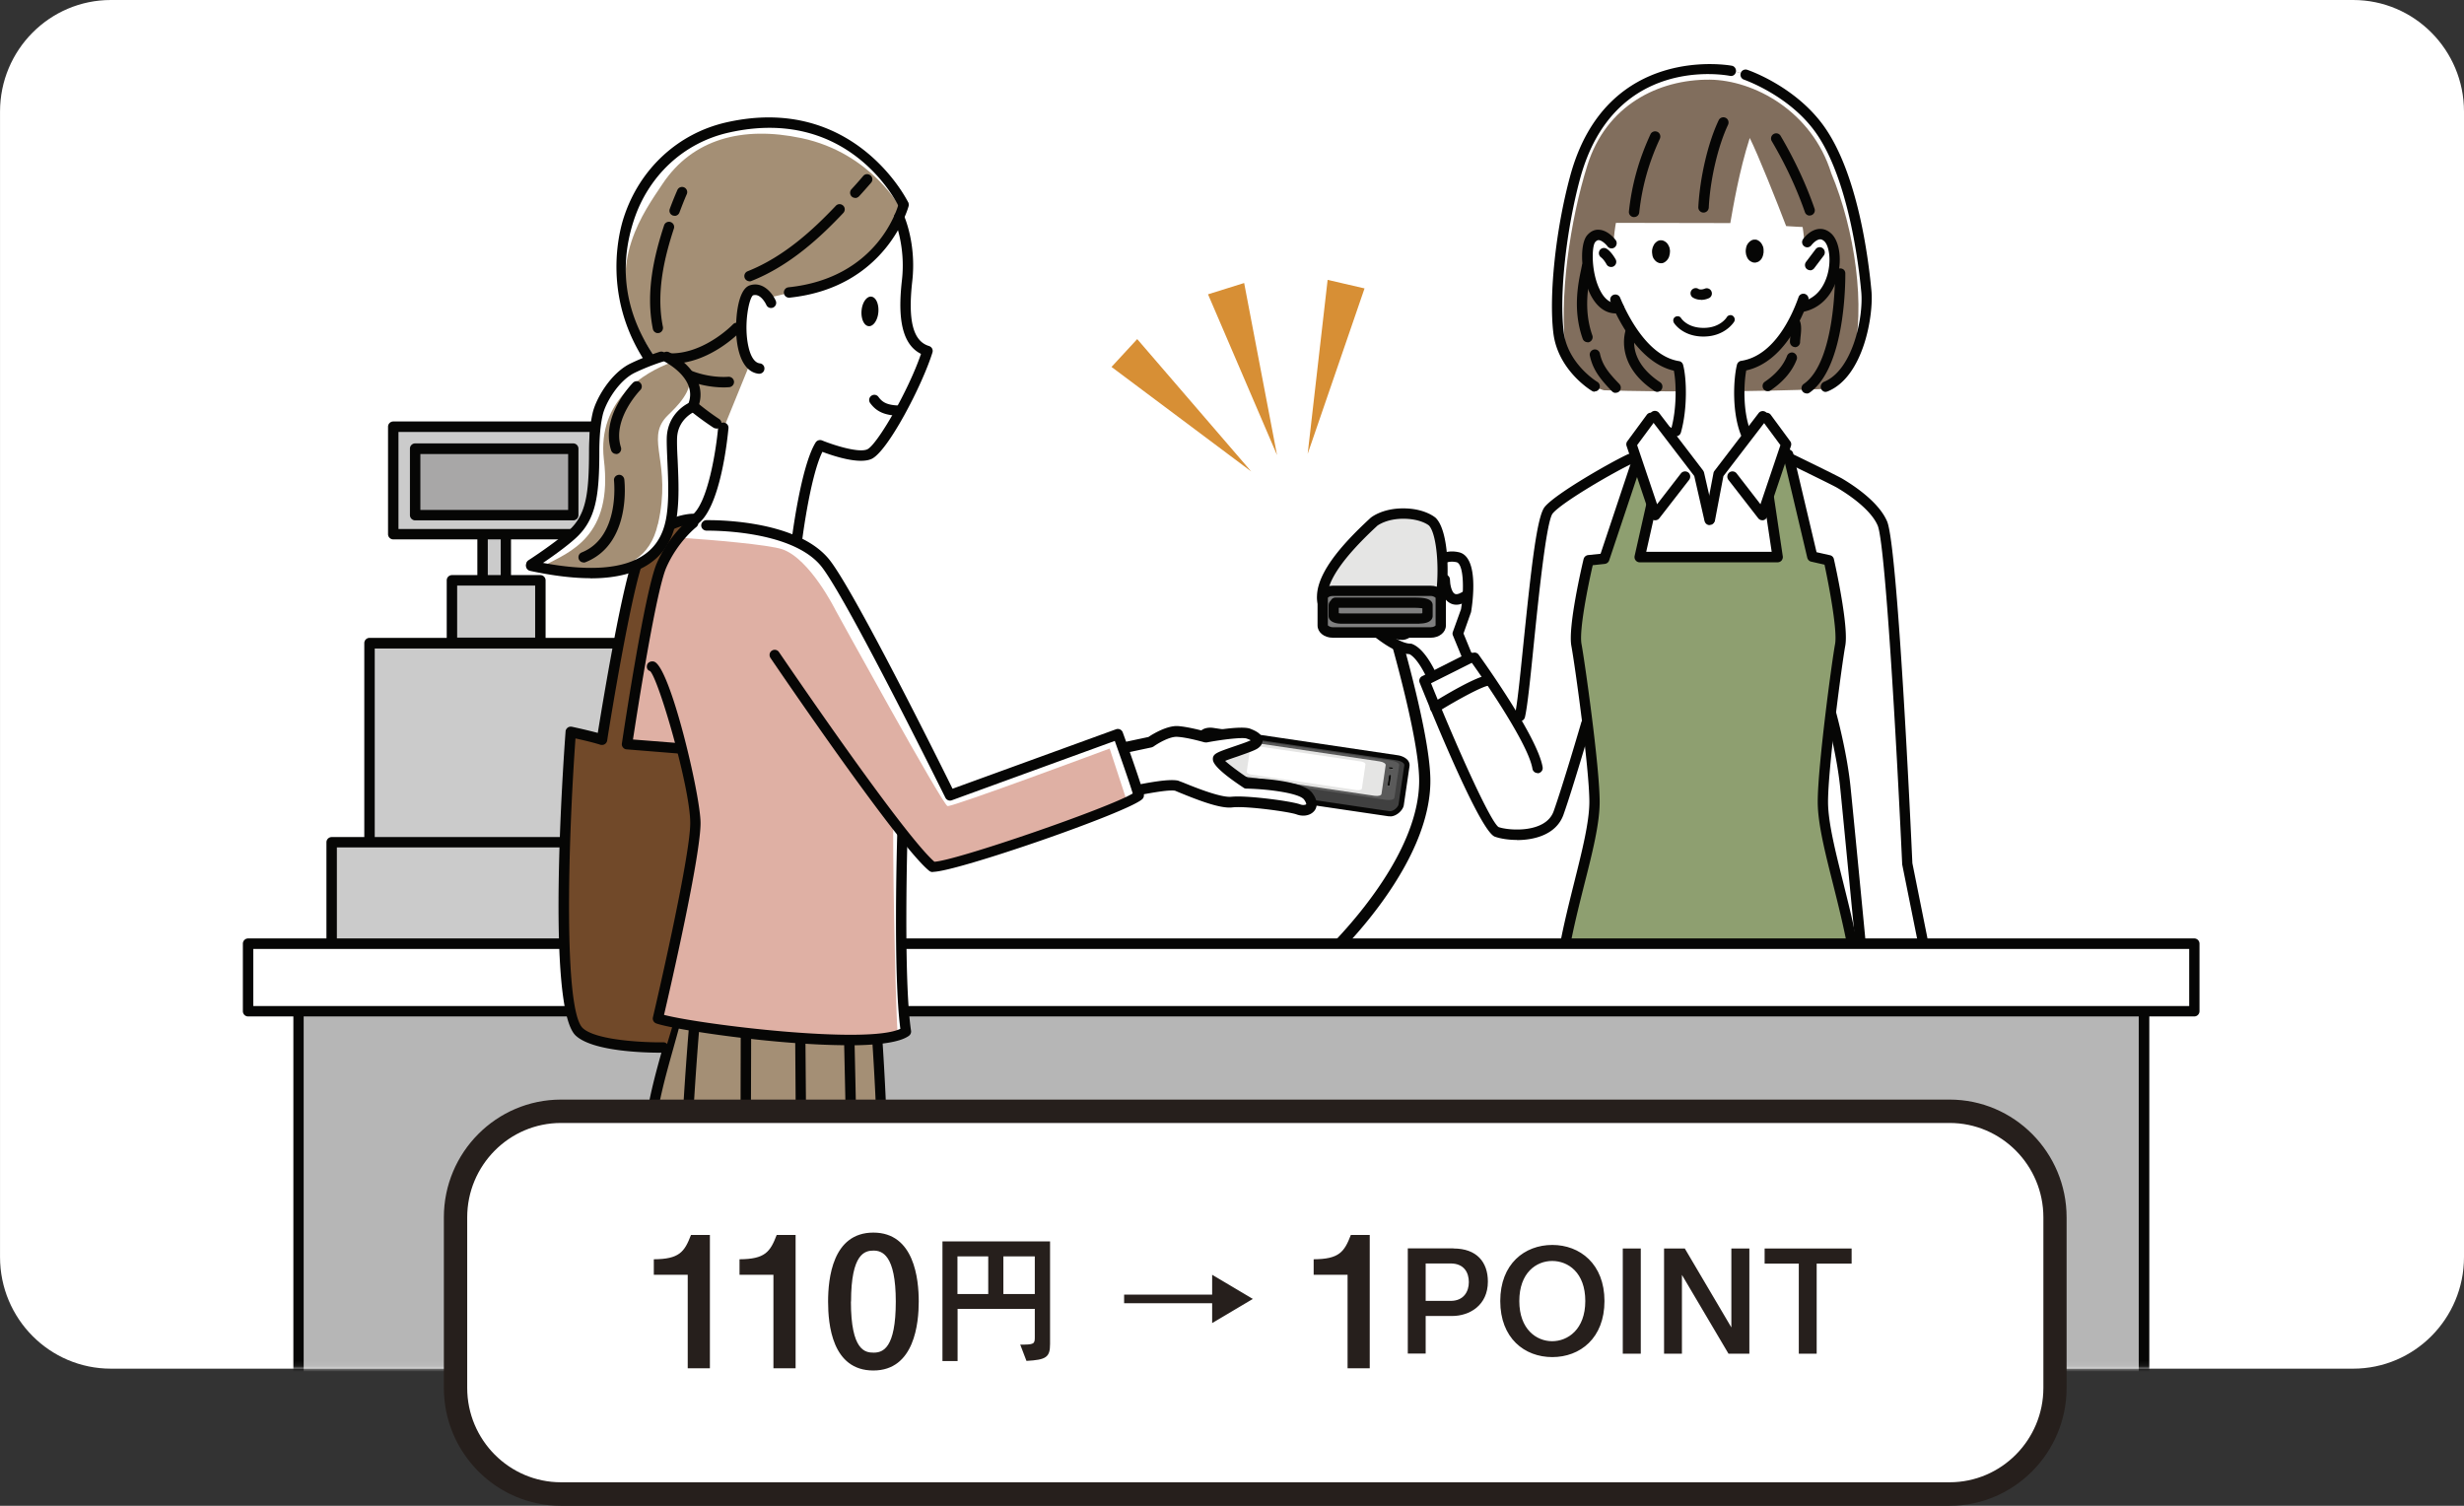<svg width="450" height="275" fill="none" xmlns="http://www.w3.org/2000/svg"><rect width="100%" height="100%" fill="#333333" stroke="none"/><path d="M429.753 0H20.25C9.07 0 .004 9.127.004 20.386v209.187c0 11.259 9.065 20.386 20.246 20.386h409.503c11.182 0 20.247-9.127 20.247-20.386V20.386C450 9.127 440.935 0 429.753 0z" fill="#fff"/><mask id="a" style="mask-type:luminance" maskUnits="userSpaceOnUse" x="0" y="0" width="450" height="250"><path d="M429.749 0H20.247C9.065 0 0 9.127 0 20.386v209.187c0 11.259 9.065 20.386 20.247 20.386h409.502c11.182 0 20.247-9.127 20.247-20.386V20.386C449.996 9.127 440.931 0 429.749 0z" fill="#fff"/></mask><g mask="url(#a)"><path d="M235.622 196.327a1.02 1.02 0 01-1-.792c-.024-.119-.643-2.902.31-7.339.857-4.005 3.215-10.241 9.599-17.148 5.478-5.924 14.649-17.508 14.649-28.445 0-9.737-8.051-35.352-8.146-35.616-.167-.551.119-1.127.667-1.295a1.015 1.015 0 011.286.672c.333 1.055 8.241 26.166 8.241 36.239 0 4.773-1.596 10.073-4.74 15.734-2.572 4.628-6.074 9.377-10.456 14.126-6.003 6.524-8.242 12.328-9.052 16.045-.881 4.029-.357 6.548-.333 6.572a1.019 1.019 0 01-.786 1.223c-.072 0-.143.024-.239.024z" fill="#060605"/><path d="M266.23 115.692l1.476-4.101s1.549-9.186-1.524-9.858c-3.216-.695-4.383 1.991-4.383 1.991s-5.216-3.094-6.193-2.782c-.976.312-1.834 1.919-1.715 3.262-2.358.312-2.739 1.751-2.477 2.59-1.191.839-2.263 1.823-1.858 2.854-.619.983-.905 2.47-.476 3.55.881 1.103 5.812 5.396 8.527 5.3 2.835 1.175 5.121 8.059 5.121 8.059l6.431-3.718-2.929-7.123v-.024z" fill="#fff"/><path d="M262.729 127.495s-.214 0-.333-.072a.97.97 0 01-.572-.575c-.81-2.423-2.692-6.5-4.43-7.387-3.335-.096-8.385-4.797-9.052-5.636a.58.58 0 01-.143-.264c-.524-1.343-.214-2.926.334-4.03-.215-1.367.976-2.47 1.858-3.141 0-.504.143-1.032.405-1.487.309-.504.952-1.128 2.167-1.439.191-1.511 1.167-2.998 2.358-3.382.31-.096 1.287-.408 6.17 2.398.857-1.055 2.477-2.158 4.906-1.631 3.764.792 2.549 9.258 2.263 10.937l-1.381 3.909 2.786 6.788c.191.431 0 .959-.404 1.199l-6.432 3.717a.83.83 0 01-.476.12l-.024-.024zm-5.121-9.929c.119 0 .238 0 .357.072 2.501 1.031 4.454 5.42 5.264 7.531l4.74-2.758-2.62-6.356a.883.883 0 010-.695l1.477-4.102c.619-3.765.453-8.322-.834-8.586-2.358-.504-3.239 1.247-3.334 1.463a.984.984 0 01-.572.504c-.262.072-.548.048-.762-.096-2.168-1.295-4.907-2.662-5.55-2.686-.357.12-1.048 1.247-.953 2.254a.952.952 0 01-.81 1.031c-.786.096-1.357.36-1.596.744-.166.288-.119.528-.095.6.119.407 0 .839-.357 1.079-1.501 1.055-1.596 1.535-1.525 1.727.119.287.072.599-.071.863-.477.768-.667 1.847-.429 2.566 1.191 1.343 5.526 4.893 7.67 4.821h.048l-.048.024z" fill="#060605"/><path d="M255.967 116.849c-.69 0-1.476-.216-2.381-.648a.937.937 0 01-.429-1.271.919.919 0 011.262-.432c1.31.624 1.787.456 1.906.384.286-.168.333-.695.357-.935-.286-.624-3.644-2.567-4.573-2.926a.957.957 0 01-.691-.936c0-.527.453-.983.953-.935.667 0 4.335 2.111 5.502 3.382.5.527.715 1.055.667 1.559-.095 1.463-.762 2.134-1.286 2.446-.381.216-.81.336-1.287.336v-.024z" fill="#060605"/><path d="M258.154 114.689a.934.934 0 01-.929-.839.962.962 0 01.834-1.056s1.286-.168 1.262-.863c-.167-.624-2.644-2.494-5.335-3.958-.453-.239-.62-.839-.382-1.295a.97.97 0 011.287-.383c2.334 1.271 6.264 3.693 6.312 5.564.071 1.967-1.906 2.71-2.93 2.806h-.095l-.024.024z" fill="#060605"/><path d="M260.156 111.571c-.405 0-.762-.264-.905-.672a.953.953 0 01.619-1.199c1.668-.552 1.501-1.223 1.453-1.487-.19-.624-2.763-2.35-5.478-3.67a.967.967 0 01-.453-1.271c.215-.479.786-.671 1.263-.455 1.81.887 6.097 3.141 6.502 4.964.167.792.262 2.758-2.715 3.718a1.189 1.189 0 01-.286.048v.024z" fill="#060605"/><path d="M262.491 108.331c-.191 0-.405-.072-.572-.192-.405-.312-.5-.912-.167-1.319.167-.288-.047-1.535-.452-2.519a.974.974 0 01.5-1.247.962.962 0 011.239.504c.285.719 1.167 3.118.214 4.389-.191.24-.476.384-.738.384h-.024z" fill="#060605"/><path d="M265.971 110.441c-.405 0-.786-.096-1.144-.288-1.81-.96-1.905-3.934-1.905-4.293 0-.528.405-.96.929-.96.476 0 .953.408.953.936 0 .887.309 2.326.881 2.614.453.24 1.215-.216 1.643-.504.429-.287 1.025-.192 1.311.264.285.432.19 1.031-.262 1.319-.882.6-1.692.912-2.406.912z" fill="#060605"/><path d="M335.302 29.419c-3.668-11.32-14.744-16.813-22.986-16.885-9.766-.072-19.579 4.653-23.128 15.446-4.788 14.51-9.48 39.333 3.716 43.29 10.837.36 28.916.264 39.754-.215 10.957-3.958 9.052-27.03 2.644-41.636z" fill="#816E5D"/><path d="M289.903 30.186c3.43-10.913 12.91-15.71 22.343-15.637 7.979.072 18.65 5.66 22.199 17.1 4.288 10.241 6.384 24.511 3.907 33.793 4.12-8.73 1.834-24.87-3.049-36.023-3.668-11.32-14.744-16.813-22.986-16.885-9.766-.072-19.579 4.653-23.128 15.446-3.573 10.816-7.075 27.365-3.168 36.719-1.406-10.121.738-24.536 3.882-34.513z" fill="#fff"/><path d="M332.919 43.215c-.381-.071-3.001.984-3.382 1.176-.763-11.632-7.265-21.754-17.531-21.682-10.219.048-16.65 10.241-17.341 21.826-.262-.072-2.406-1.128-2.644-1.056-1.81.384-2.644 3.814-1.858 7.651.786 3.861 4.764 5.66 5.55 5.852 2.406 4.437 6.146 7.819 10.528 9.426.62.24.739 9.138-.595 12.687-4.597 7.963 3.644 15.782 6.717 15.758 3.073-.024 12.672-7.963 6.741-14.703-1.477-3.645-1.572-13.55-.929-13.79 4.478-1.703 8.241-5.253 10.623-9.858 1.525-.143 4.526-3.237 5.741-5.636.738-3.861.166-7.29-1.668-7.627l.048-.023z" fill="#fff"/><path d="M322.084 45.872c0 .168 0 .336-.048.48a2.9 2.9 0 01-.119.48 3.611 3.611 0 01-.215.431 1.601 1.601 0 01-.333.36.95.95 0 01-.429.24 1.057 1.057 0 01-.476.096c-.167 0-.334-.024-.477-.096a1.945 1.945 0 01-.428-.24 1.628 1.628 0 01-.334-.36 1.452 1.452 0 01-.214-.431 1.59 1.59 0 01-.143-.48c-.024-.168-.048-.312-.048-.48 0-.168.024-.336.048-.48.024-.167.071-.335.119-.48a1.84 1.84 0 01.238-.43 1.63 1.63 0 01.334-.36 1.47 1.47 0 01.405-.264c.143-.072.309-.096.476-.096.167 0 .333 0 .476.072.143.048.286.144.429.263.119.096.238.216.334.36.095.12.166.288.238.432.071.144.119.312.143.48.024.167.024.311.024.48v.023zm-17.11.093c0 .168 0 .336-.047.48a2.802 2.802 0 01-.12.48 1.805 1.805 0 01-.238.432 1.603 1.603 0 01-.333.36 1.47 1.47 0 01-.405.263c-.143.072-.31.096-.477.096a1.06 1.06 0 01-.476-.096c-.143-.048-.286-.144-.429-.24a2.364 2.364 0 01-.333-.36 1.253 1.253 0 01-.238-.431c-.072-.144-.096-.312-.119-.48-.024-.168-.048-.312-.048-.48 0-.167 0-.335.048-.48a1.82 1.82 0 01.142-.479c.072-.168.143-.312.215-.432.095-.143.214-.263.333-.36.119-.12.262-.215.405-.263.143-.072.31-.096.477-.096.166 0 .333.024.476.096.143.048.286.144.429.24.119.096.238.215.333.36.096.12.167.287.238.431.072.144.12.312.143.48.024.168.048.312.048.48h-.024zm5.674 8.783c-.906 0-1.43-.384-1.525-.432a.934.934 0 01-.19-1.319c.309-.408.881-.504 1.286-.216.047.024.429.216 1.143-.072a.93.93 0 011.215.552.941.941 0 01-.548 1.223 3.64 3.64 0 01-1.381.288v-.024zm8.388 25.784a.971.971 0 01-.858-.552c-1.977-4.341-1.596-10.865-.953-13.383.096-.36.405-.647.762-.695 6.122-.936 9.361-8.443 10.481-11.633a.928.928 0 011.191-.575c.5.168.762.72.572 1.199-1.191 3.406-4.621 11.272-11.315 12.76-.476 2.566-.643 7.962.977 11.536.214.48 0 1.03-.476 1.27a1.115 1.115 0 01-.405.097l.024-.024zm-12.96-.842s-.166 0-.262-.047a.95.95 0 01-.643-1.175c1.048-3.646 1.001-8.395.524-10.77-6.288-1.438-10.171-9.233-11.552-12.59-.191-.48 0-1.032.5-1.248.477-.192 1.024 0 1.239.504 1.334 3.19 5.026 10.673 10.742 11.584.381.048.667.336.763.696.643 2.374.833 7.986-.405 12.351a.968.968 0 01-.906.696zm-11.862-30.937a.903.903 0 01-.81-.48c-.524-.935-.976-1.247-.976-1.247a.963.963 0 01-.286-1.295.922.922 0 011.262-.312c.143.073.858.552 1.644 1.92a.945.945 0 01-.333 1.294.834.834 0 01-.477.12h-.024zm36.371.598c-.19 0-.405-.072-.572-.191a.957.957 0 01-.166-1.343l1.739-2.303c.309-.408.905-.504 1.31-.168.404.312.5.912.166 1.343l-1.738 2.303c-.191.24-.477.383-.739.383v-.024z" fill="#060605"/><path d="M329.015 57.003a.946.946 0 01-.929-.792.952.952 0 01.762-1.103c3.192-.552 4.43-3.31 4.883-4.893.762-2.662.31-5.372-.572-6.164-.381-.335-.643-.36-.833-.335-.644.072-1.31.815-1.501 1.055-.31.432-.905.527-1.31.216a.935.935 0 01-.214-1.32c.119-.167 1.214-1.654 2.81-1.846.834-.096 1.62.192 2.287.791 1.572 1.391 2.048 4.893 1.143 8.107-.976 3.43-3.311 5.708-6.383 6.26h-.167l.024.024zm-33.942.235c-1.787 0-3.335-1.103-4.455-3.142-1.881-3.477-2.263-9.401-.738-11.152.762-.864 1.548-1.031 2.144-.983 1.643.072 2.906 1.702 3.049 1.894.309.408.214 1.008-.191 1.32a.92.92 0 01-1.31-.192c-.262-.36-1.024-1.104-1.596-1.128-.095 0-.333 0-.643.36-.667.767-.786 5.684.976 8.97.858 1.607 1.93 2.302 3.192 2.11.524-.095 1.001.288 1.072.792.072.528-.286 1.007-.786 1.08-.238.047-.452.047-.691.047l-.023.024z" fill="#060605"/><path d="M329.961 71.852a.958.958 0 01-.786-.408c-.286-.431-.19-1.03.238-1.319 5.884-4.077 5.717-19.978 5.717-20.146 0-.528.405-.96.929-.96.595 0 .953.408.953.936 0 .695.166 17.076-6.527 21.753a.903.903 0 01-.524.168v-.024zm-7.114-.412a.96.96 0 01-.787-.408c-.285-.432-.19-1.032.263-1.32 2-1.367 3.358-2.95 4.049-4.724.19-.48.738-.744 1.215-.552a.982.982 0 01.547 1.223c-.833 2.159-2.429 4.03-4.74 5.612a.901.901 0 01-.524.168h-.023zm4.976-8.057c-.524 0-.928-.456-.928-.96 0-.287.047-.647.071-1.03.071-.648.167-1.608.024-1.992a.95.95 0 01.548-1.223c.5-.192 1.024.072 1.214.552.286.791.191 1.87.072 2.854-.024.336-.072.647-.072.887a.938.938 0 01-.952.936l.023-.024zm-32.751 8.371a.896.896 0 01-.666-.288c-2.263-2.327-3.502-3.982-4.05-6.5-.119-.504.215-1.007.715-1.127.524-.12 1 .216 1.119.72.453 2.086 1.501 3.453 3.549 5.564.358.383.358.983 0 1.343a.91.91 0 01-.667.264v.023zm-5.143-9.257a.946.946 0 01-.881-.624c-1.858-5.204-.81-10.193-.31-12.567.071-.336.119-.6.167-.816.095-.504.595-.863 1.095-.767a.936.936 0 01.763 1.103c-.048.24-.096.551-.191.887-.476 2.207-1.429 6.836.238 11.536a.963.963 0 01-.571 1.224c-.096.048-.215.048-.31.048v-.024zm12.736 9.068a.855.855 0 01-.524-.168c-7.55-5.013-5.216-11.2-5.192-11.248a.955.955 0 011.238-.528.948.948 0 01.524 1.223c-.095.216-1.738 4.845 4.479 8.97a.965.965 0 01.262 1.32.925.925 0 01-.787.43z" fill="#060605"/><path d="M316.009 40.716c.5-2.806 1.596-9.45 3.549-15.517 1.453 2.878 5.074 11.944 6.646 16.093l5.312.312c-.953-5.589-3.002-17.1-10.791-20.89-9.718-4.725-19.841-.288-23.89 4.22-2.573 2.879-5.312 11.417-6.003 15.758l25.201.048-.024-.024z" fill="#816E5D"/><path d="M311.118 38.826h-.048a.96.96 0 01-.905-1.007c.286-5.396 1.763-11.776 3.716-15.853.214-.48.786-.672 1.262-.456.477.216.667.791.453 1.271-1.834 3.886-3.263 9.953-3.525 15.134a.966.966 0 01-.953.911zm-12.696.816h-.095a.932.932 0 01-.834-1.056c.524-4.868 1.81-9.473 3.93-14.054.215-.48.786-.672 1.263-.456.476.216.667.792.452 1.271-2.048 4.413-3.263 8.803-3.763 13.455a.933.933 0 01-.929.84h-.024zm32.085-.267a.914.914 0 01-.881-.648c-1.524-4.365-3.549-8.706-6.05-12.95a.945.945 0 01.333-1.296.932.932 0 011.287.336c2.548 4.34 4.644 8.802 6.193 13.287a.948.948 0 01-.572 1.2.712.712 0 01-.31.047v.024z" fill="#060605"/><path d="M333.467 71.582a.923.923 0 01-.881-.6c-.19-.48.048-1.031.524-1.247 5.264-2.134 7.241-11.824 6.813-16.429-.429-4.724-2.335-20.77-8.385-29.188-4.811-6.715-12.934-9.522-13.029-9.57a.941.941 0 01-.596-1.199.931.931 0 011.191-.6c.358.12 8.766 3.023 13.959 10.242 6.169 8.586 8.146 23.936 8.717 30.123.405 4.294-1.357 15.662-8.003 18.372a.948.948 0 01-.357.072l.047.024zm-42.254-.046a.856.856 0 01-.477-.144c-.262-.143-6.24-3.813-7.05-10.6-.834-6.956.452-18.996 3.073-28.637 6.597-24.392 29.321-20.194 29.536-20.146.5.095.833.6.738 1.103-.095.527-.596.863-1.096.743-.857-.168-21.223-3.885-27.368 18.78-2.549 9.425-3.811 21.177-3.001 27.917.69 5.852 6.073 9.161 6.145 9.185a.95.95 0 01.333 1.296.955.955 0 01-.809.455l-.024.048zm19.896-10.073c-3.835 0-5.359-2.422-5.407-2.518-.214-.384-.119-.864.262-1.08.381-.215.858-.12 1.072.264.071.096 1.167 1.751 4.073 1.751h.048c2.977 0 4.168-1.87 4.216-1.967.238-.36.714-.48 1.072-.24.357.24.476.72.262 1.08-.072.12-1.691 2.686-5.55 2.71h-.048z" fill="#060605"/><path d="M289.116 263.837c-.524-5.924-4.335-53.843-4.335-67.874 0-14.03 6.431-34.657 7.861-39.022h38.897c1.429 4.341 7.86 25.639 7.86 39.022s-3.835 61.95-4.335 67.874c0 0-17.388 1.319-22.438 1.415-5.05.12-23.486-1.415-23.486-1.415h-.024z" fill="#816E5D"/><path d="M312.01 266.215c-5.74 0-22.247-1.367-22.962-1.439a.965.965 0 01-.857-.863c-.524-5.924-4.336-53.772-4.336-67.946 0-14.966 7.837-39.07 7.909-39.31a.953.953 0 01.905-.647h38.897c.405 0 .762.264.905.647.071.24 7.908 24.368 7.908 39.31 0 14.006-3.835 61.974-4.335 67.946-.048.456-.405.839-.882.863-.714.048-17.459 1.319-22.485 1.439h-.667zm-22.033-3.262c3.573.288 18.246 1.463 22.581 1.368 4.359-.096 18.126-1.104 21.604-1.368.715-8.562 4.264-53.531 4.264-66.962 0-13.431-6.36-34.129-7.599-38.063h-37.515c-1.239 3.934-7.599 24.752-7.599 38.063 0 13.311 3.549 58.448 4.264 66.986v-.024z" fill="#060605"/><path d="M277.348 131.354c-1.406-1.919-8.194-11.44-8.194-11.44s-6.836 2.878-8.384 4.269c.547 7.603 12.147 27.485 12.648 27.677 1.977.432 4.597.432 8.051-.144 3.453-.599 8.122-17.58 8.122-17.58l-.738-19.811 4.787 25.447 35.586-.288 4.502-13.598 2.477 10.96 2.025 22.809 3.621 30.699.214 5.636 2.406 11.992s-1.763 1.967-1.477 4.101c.286 2.111.643 2.567.953 2.567 1.024-.072 8.646-6.956 8.646-6.956.643-1.247 2.215-10.313 2.215-10.313l-2.072-10.241 1.739-.575-6.145-28.829s-2.049-57.945-4.55-62.094c-2.525-4.15-12.243-10.577-17.555-11.968-2.977 3.502-14.22 10.217-14.22 10.217l-13.696-10.577s-11.338 7.076-13.601 8.179c-4.74 2.326-5.55 38.95-7.36 39.837v.024z" fill="#fff"/><path d="M277.567 131.712s-.143 0-.214-.024c-.5-.12-.81-.648-.691-1.151.429-1.727.977-7.243 1.572-13.095 1.429-13.887 2.454-23.145 3.883-24.872 2.024-2.47 12.386-8.346 15.197-9.617a.93.93 0 011.238.48.942.942 0 01-.476 1.247c-2.93 1.319-12.791 7.003-14.506 9.09-1.167 1.415-2.596 15.469-3.454 23.863-.619 6.164-1.167 11.513-1.62 13.359a.939.939 0 01-.905.72h-.024zm67.747 77.636c-.643 0-1.239-.36-1.596-.792-.691-.863-2.382-8.874-2.382-10.265 0-1.607.262-6.787.262-7.003.024-.528.548-.983 1-.911a.962.962 0 01.906 1.007c0 .048-.263 5.372-.263 6.907 0 1.439 1.668 8.419 2.025 9.162 0 0 .572-.552.572-3.621v-5.781a.96.96 0 01.953-.959c.524 0 .952.432.952.959v5.781c0 3.261-.595 4.988-1.858 5.42-.19.072-.381.096-.571.096z" fill="#060605"/><path d="M344.198 215.032c-.763 0-1.477-.576-1.882-1.583-.715-1.727-.453-4.269 1.5-5.517.429-.287 1.025-.144 1.311.288.285.432.142 1.031-.286 1.319-.882.576-1.001 1.511-1.001 2.039 0 .887.358 1.487.501 1.583.738-.336 6.193-5.133 7.526-6.5.715-.719 1.573-5.324 2.001-9.234l-1.905-9.113a.967.967 0 01.738-1.128c.524-.12 1.001.216 1.12.744l1.929 9.282s.024.191 0 .287c-.214 2.087-1.024 8.97-2.549 10.529-.405.432-6.979 6.596-8.646 6.98-.119.024-.238.048-.357.048v-.024z" fill="#060605"/><path d="M346.513 208.439a.968.968 0 01-.834-.479.953.953 0 01.357-1.296l2.12-1.199.81-2.182-2.715-3.958c-.286-.431-.191-1.031.238-1.319.429-.287 1.024-.192 1.31.24l3.001 4.365c.167.264.215.576.119.888l-1.119 2.974c-.072.215-.238.383-.429.503l-2.429 1.367c-.143.072-.31.12-.453.12l.024-.024zm-4.927-16.696c-.191 0-.381-.072-.548-.168a1.094 1.094 0 01-.405-.696c-.048-.407-3.93-40.868-4.573-47.152-.644-6.211-2.573-13.143-2.573-13.215a.942.942 0 111.81-.527c.072.287 1.977 7.171 2.644 13.527.596 5.708 3.835 39.525 4.478 46.072l10.814-2.686-5.835-29.02c-1.072-23.24-3.121-58.736-4.478-61.902-1.31-3.046-5.598-5.828-7.384-6.884-.715-.431-6.741-3.357-8.98-4.46-.477-.217-.667-.792-.453-1.272a.955.955 0 011.263-.456c.833.408 8.193 3.982 9.122 4.533 2.406 1.44 6.67 4.341 8.147 7.771 1.953 4.51 4.359 56.53 4.621 62.43l5.978 29.764a.95.95 0 01-.691 1.103l-12.743 3.166s-.143.024-.214.024v.048z" fill="#060605"/><path d="M280.348 220.67s3.549-37.895 5.431-47.92c1.882-10.049 5.407-20.074 5.407-26.334 0-6.26-2.668-25.255-3.287-28.661-.62-3.405 2.215-15.445 2.215-15.445l2.882-.312 6.574-19.69 5.026-3.455-5.145 22.857h25.201l-3.311-22.089 5.217 3.382 4.406 18.611 3.025.672s2.716 12.04 2.073 15.445c-.62 3.406-3.145 22.401-3.145 28.661 0 6.26 3.526 16.285 5.407 26.334 1.882 10.049 5.431 47.92 5.431 47.92l-30.631 1.894h-.072l-32.728-1.894.024.024z" fill="#8E9F70"/><path d="M313.226 223.525l-32.918-1.894c-.262 0-.501-.144-.667-.336a.94.94 0 01-.215-.696c.143-1.559 3.573-38.038 5.455-48.015.738-3.934 1.715-7.795 2.644-11.536 1.405-5.613 2.739-10.913 2.739-14.607 0-5.995-2.62-24.871-3.287-28.492-.643-3.502 1.929-14.582 2.239-15.854a.97.97 0 01.81-.719l2.287-.24 6.383-19.115c.072-.192.191-.36.358-.48l5.025-3.453a.968.968 0 011.072 0c.31.216.477.623.381 1.007l-4.883 21.681h22.915L320.42 79.79a.968.968 0 01.428-.935.983.983 0 011.024 0l5.217 3.382a.9.9 0 01.405.576l4.264 18.035 2.453.552c.357.072.643.36.715.719.285 1.248 2.739 12.328 2.072 15.83-.596 3.238-3.144 22.305-3.144 28.492 0 3.694 1.334 8.994 2.739 14.607.929 3.741 1.905 7.602 2.644 11.536 1.882 9.977 5.312 46.48 5.454 48.015 0 .264-.047.504-.214.696a1 1 0 01-.667.336l-30.632 1.894h.048zm-31.846-3.741l31.751 1.847 29.607-1.823c-.571-5.996-3.644-37.871-5.335-46.864-.739-3.886-1.691-7.723-2.62-11.417-1.501-5.972-2.811-11.152-2.811-15.086 0-6.403 2.549-25.47 3.168-28.828.452-2.494-1.143-10.793-1.929-14.486l-2.43-.552c-.357-.072-.619-.36-.715-.695l-4.311-18.252-3.144-2.039 2.977 20.003c.048.264-.047.551-.214.767a.964.964 0 01-.715.336h-25.201a.923.923 0 01-.738-.36c-.19-.216-.238-.527-.191-.791l4.621-20.506-2.786 1.918-6.479 19.379a.956.956 0 01-.786.648l-2.216.24c-.857 3.717-2.524 11.92-2.048 14.414.572 3.094 3.311 22.353 3.311 28.828 0 3.934-1.286 9.114-2.811 15.086-.929 3.718-1.905 7.555-2.62 11.417-1.691 8.993-4.764 40.844-5.335 46.864v-.048z" fill="#060605"/><path d="M342.426 183.641a.925.925 0 01-.929-.791.947.947 0 01.762-1.104c.548-.095 5.288-1.343 8.337-2.158a.92.92 0 011.143.671.93.93 0 01-.667 1.152c-.786.216-7.67 2.038-8.503 2.182h-.167l.024.048z" fill="#060605"/><path d="M314.918 85.382l7.694-9.378 4.001 6.02-4.502 11.488-7.193-8.13zm-5.028 0l-7.693-9.378-3.978 6.02 4.502 11.488 7.169-8.13z" fill="#fff"/><path d="M312.231 95.904c-.428 0-.809-.287-.929-.743l-1.881-8.227-7.932-10.36a.984.984 0 01.167-1.343.97.97 0 011.334.167l8.05 10.53s.143.24.167.359l1.93 8.442c.119.504-.191 1.032-.715 1.127-.071 0-.143.025-.214.025l.023.023z" fill="#060605"/><path d="M302.323 95.014h-.166c-.334-.048-.62-.312-.739-.624l-4.359-12.951a.938.938 0 01.143-.864l3.549-4.82a.92.92 0 011.31-.192.934.934 0 01.191 1.319l-3.263 4.413 3.644 10.793 4.359-5.637a.97.97 0 011.334-.167c.405.311.476.91.167 1.343l-5.455 7.027a.923.923 0 01-.738.36h.023zm9.969.722h-.167c-.5-.096-.857-.6-.762-1.103l1.572-8.25a.911.911 0 01.191-.408l8.051-10.53a.942.942 0 011.334-.167c.404.312.5.911.166 1.343l-7.932 10.337-1.524 8.01a.944.944 0 01-.929.768z" fill="#060605"/><path d="M321.846 95.014a.957.957 0 01-.738-.36l-5.455-7.027a.985.985 0 01.167-1.343.97.97 0 011.334.168l4.359 5.636 3.644-10.792-3.263-4.413a.953.953 0 01.19-1.32c.405-.311 1.001-.215 1.31.192l3.549 4.821c.191.24.239.576.143.864l-4.359 12.95a.936.936 0 01-.738.624h-.167.024zm-44.824 58.384c-1.62 0-3.097-.264-4.025-.599-2.549-.936-10.433-19.979-13.72-28.109a.927.927 0 01.452-1.2l8.385-4.221c.476-.24 1.024-.048 1.262.432a.937.937 0 01-.429 1.271l-7.598 3.814c4.978 12.303 10.861 25.302 12.338 26.262 1.882.671 8.599 1.151 10.052-2.878 1.62-4.533 5.026-16.117 5.05-16.237a.942.942 0 111.81.527c-.143.48-3.43 11.752-5.073 16.357-1.287 3.55-5.193 4.605-8.48 4.605l-.024-.024z" fill="#060605"/><path d="M280.8 141.186a.948.948 0 01-.929-.791c-.833-5.109-11.219-19.571-11.338-19.715-.309-.432-.214-1.031.215-1.319a.921.921 0 011.31.216c.429.599 10.766 14.966 11.671 20.53.096.527-.262 1.007-.786 1.103h-.143v-.024z" fill="#060605"/><path d="M262.088 130.156a.988.988 0 01-.81-.455c-.262-.456-.143-1.032.309-1.32 1.93-1.199 8.361-5.084 10.362-5.084a.96.96 0 010 1.919c-1.001 0-5.645 2.494-9.361 4.796a.997.997 0 01-.5.144z" fill="#060605"/><path d="M261.623 95.288c2.025 2.014 2.287 10.145 1.358 14.942 0 0-4.407.216-7.551.335-3.168.096-13.791-.383-13.791-.383-1.31-5.253 7.312-12.975 9.337-14.894 0 0 1.667-1.487 5.335-1.487 3.669 0 5.312 1.487 5.312 1.487z" fill="#E5E5E4"/><path d="M254.263 111.503c-3.978 0-12.291-.384-12.696-.384-.405 0-.762-.311-.881-.719-1.239-4.989 4.692-11.225 9.266-15.494l.333-.311s2.001-1.751 5.979-1.751 5.883 1.679 5.955 1.75c2.405 2.399 2.572 10.961 1.619 15.806a.962.962 0 01-.881.767s-4.406.216-7.574.336h-1.168.048zm-11.838-2.254c2.501.096 10.337.431 12.934.335 2.358-.072 5.407-.215 6.788-.287.834-5.109.262-11.848-1.191-13.335-.119-.096-1.572-1.224-4.668-1.224-3.097 0-4.693 1.248-4.717 1.248l-.309.287c-6.05 5.637-9.028 10.002-8.837 12.952v.024z" fill="#060605"/><path d="M241.551 114.213c0 .719.81 1.295 1.834 1.295h17.912c1 0 1.834-.576 1.834-1.295v-5.037c0-.72-.81-1.295-1.834-1.295h-17.912c-1.001 0-1.834.575-1.834 1.295v5.037z" fill="#7F7F7F"/><path d="M261.3 116.466h-17.912c-1.548 0-2.763-.983-2.763-2.23v-5.037c0-1.247 1.215-2.23 2.763-2.23H261.3c1.548 0 2.763.983 2.763 2.23v5.037c0 1.247-1.215 2.23-2.763 2.23zm-18.793-2.254s.333.336.881.336H261.3c.548 0 .858-.264.882-.336v-5.037s-.334-.336-.882-.336h-17.912c-.548 0-.857.264-.881.336v5.037z" fill="#060605"/><path d="M243.566 112.463c0 .264.644.48 1.453.48h14.221c.809 0 1.453-.216 1.453-.48v-1.919c0-.264-.644-.48-2.597-.48h-14.22c.334 0-.31.216-.31.48v1.919z" fill="#7F7F7F"/><path d="M259.243 113.904h-14.22c-1.477 0-2.382-.552-2.382-1.415v-1.919c0-.408.19-.696.405-.888a.958.958 0 01.857-.551h14.22c1.406 0 3.525 0 3.525 1.415v1.919c0 .887-.905 1.415-2.381 1.415l-.024.024zm-14.744-1.919c.142.024.309.048.524.048h14.22c.214 0 .381 0 .524-.048v-.887c-.286-.048-.786-.096-1.668-.096h-13.6v.983z" fill="#060605"/><path d="M92.369 90.781h-4.24v28.901h4.24v-28.9z" fill="#CBCBCB"/><path d="M92.372 120.619h-4.24a.958.958 0 01-.952-.959V90.784c0-.528.428-.96.952-.96h4.24a.96.96 0 01.953.96v28.876a.958.958 0 01-.953.959zm-3.287-1.894h2.358V91.743h-2.358v26.982z" fill="#060605"/><path d="M108.692 77.93H71.844v19.618h36.848V77.93z" fill="#CBCBCB"/><path d="M108.669 98.51H71.82a.959.959 0 01-.953-.96V77.933a.96.96 0 01.953-.96h36.849c.524 0 .952.432.952.96v19.619a.96.96 0 01-.952.96zm-35.896-1.895h34.943V78.891H72.773v17.724z" fill="#060605"/><path d="M104.686 81.963h-28.87v12.136h28.87V81.963z" fill="#A8A7A7"/><path d="M104.689 95.031H75.82a.959.959 0 01-.953-.96V81.937a.96.96 0 01.953-.96h28.869a.96.96 0 01.953.96v12.136a.96.96 0 01-.953.96zm-27.916-1.895h26.987V82.92H76.773v10.217z" fill="#060605"/><path d="M150.372 117.48H67.48v36.6h82.892v-36.6z" fill="#CBCBCB"/><path d="M150.399 155.012H67.484a.959.959 0 01-.953-.959v-36.6a.96.96 0 01.953-.959h82.891c.525 0 .953.432.953.959v36.6a.959.959 0 01-.953.959h.024zm-81.962-1.895h81.01v-34.68h-81.01v34.68z" fill="#060605"/><path d="M98.685 105.986h-16.15v11.393h16.15v-11.393z" fill="#CBCBCB"/><path d="M98.688 118.34h-16.15a.958.958 0 01-.952-.959v-11.392a.96.96 0 01.953-.96h16.15a.96.96 0 01.952.96v11.392a.958.958 0 01-.953.959zm-15.197-1.894h14.245v-9.498H83.49v9.498z" fill="#060605"/><path d="M157.273 153.83H60.566v20.866h96.707V153.83z" fill="#CBCBCB"/><path d="M157.3 175.658H60.57a.96.96 0 01-.953-.96v-20.866a.96.96 0 01.953-.959h96.707c.524 0 .952.432.952.959v20.866c0 .528-.428.96-.952.96h.023zm-95.777-1.919h94.825v-18.971H61.523v18.971z" fill="#060605"/><path d="M391.572 175.203H54.527v191.99h337.045v-191.99z" fill="#B6B6B6"/><path d="M391.551 368.13H54.531a.96.96 0 01-.953-.96V175.18c0-.528.429-.959.953-.959h337.044c.524 0 .953.431.953.959v191.99a.96.96 0 01-.953.96h-.024zM55.46 366.235h335.139V176.163H55.459v190.072z" fill="#060605"/><path d="M400.738 172.344H45.305v12.327h355.433v-12.327z" fill="#fff"/><path d="M400.765 185.633H45.308a.959.959 0 01-.953-.959v-12.328a.96.96 0 01.953-.959h355.433c.524 0 .953.431.953.959v12.328a.96.96 0 01-.953.959h.024zm-354.504-1.895h353.551v-10.433H46.261v10.433z" fill="#060605"/><path d="M238.82 82.89l3.645-31.779 6.741 1.56L238.82 82.89zm-5.598.216L220.621 53.75l6.598-2.063 6.003 31.42zm-4.715 2.997l-25.511-19.09 4.693-5.085 20.818 24.175z" fill="#D78F35"/><path d="M253.872 149.077h-.286l-33.633-4.965c-.857-.119-1.548-.479-1.906-.983a1.474 1.474 0 01-.262-1.031l1.168-7.867c.047-.36.238-.671.547-.911.501-.36 1.263-.504 2.097-.384l33.633 4.989c.833.12 1.524.479 1.905.959.238.312.334.672.286 1.031l-1.048 7.147c-.095.6-.619 1.2-1.048 1.511-.453.336-.953.528-1.429.528l-.024-.024zm-33.633-6.859l33.633 4.964c.167 0 .571-.311.643-.527l.977-6.716s-.286-.12-.524-.144l-33.633-4.988c-.239-.024-.429 0-.548 0l-1.072 7.243s.286.12.524.168z" fill="#060605"/><path d="M220.095 143.152c-.81-.12-1.429-.527-1.381-.911l1.167-7.867c.047-.384.762-.599 1.572-.48l33.633 4.965c.81.12 1.429.528 1.381.911l-1.048 7.148c-.047.383-.881 1.343-1.691 1.223l-33.633-4.965v-.024z" fill="#404040"/><path d="M221.43 141.381c-.762-.12-1.358-.48-1.31-.791l.881-5.972c.048-.312.715-.48 1.477-.384l31.751 4.701c.762.12 1.358.479 1.31.791l-.881 5.972c-.048.312-.715.48-1.477.384l-31.751-4.701z" fill="#5A5A5A"/><path d="M224.22 141.354c-.643-.096-1.143-.407-1.096-.695l.762-5.253c.048-.287.596-.431 1.263-.335l26.821 3.981c.643.096 1.143.408 1.095.695l-.762 5.253c-.048.288-.596.432-1.262.336l-26.821-3.982z" fill="#E5E5E4"/><path d="M228.482 141.448c-.477-.072-.834-.312-.786-.552l.643-4.365c.024-.24.452-.36.905-.312l19.341 2.854c.477.072.834.312.786.552l-.643 4.365c-.024.24-.452.36-.905.312l-19.341-2.854z" fill="#fff"/><path d="M221.519 138.088c-.262-.048-.476-.144-.476-.263l.048-.312s.238-.144.524-.12l.738.12c.262.048.476.144.476.264l-.047.311s-.238.144-.524.12l-.739-.12z" fill="#060605"/><path d="M222.427 138.28h-.19l-.739-.12c-.286-.048-.548-.168-.524-.336l.048-.287c.024-.168.333-.216.595-.168l.739.12c.238.024.405.12.5.216.024.048.048.095.024.119l-.048.288s0 .072-.071.096c-.072.048-.191.072-.334.072zm-1-.815c-.167 0-.262.048-.286.072l-.048.287s.119.144.405.192l.739.12c.214.024.381 0 .428-.048l.048-.288c-.048-.047-.191-.119-.405-.167l-.738-.12h-.167l.024-.048z" fill="#666767"/><path d="M253.51 143.524s-.166-.072-.166-.12l.285-1.895s.096-.071.191-.071h.143s.166.095.166.143l-.285 1.895s-.096.096-.191.072h-.143v-.024z" fill="#060605"/><path d="M253.702 143.622h-.191c-.143-.048-.214-.12-.214-.216l.285-1.895s.001-.072.048-.096c.048-.048.119-.048.214-.048h.143s.143.072.191.12c0 .024.023.072.023.096l-.285 1.895s0 .072-.048.096a.339.339 0 01-.166.048zm-.191-.144h.262l.286-1.895s-.048-.048-.096-.048h-.261l-.286 1.895s.024.024.095.048z" fill="#666767"/><path d="M254.049 140.074c.262.048.476.168.452.288 0 .12-.238.168-.524.144-.261-.048-.476-.168-.452-.288 0-.12.238-.168.524-.144z" fill="#060605"/><path d="M254.145 140.553h-.167c-.285-.048-.547-.167-.523-.359 0-.048.047-.144.214-.168.095 0 .238-.024.381 0 .285.048.547.168.523.36 0 .024 0 .072-.071.119a.615.615 0 01-.333.096l-.024-.048zm-.262-.431h-.167c-.071 0-.119.048-.119.072 0 .048.119.168.405.192.214.024.357 0 .428-.048v-.024c0-.048-.142-.168-.404-.192h-.167.024z" fill="#666767"/><path d="M238.894 145.389c-1.644-2.134-11.267-2.35-11.267-2.35s-5.169-3.406-5.169-4.437c.143-.528 5.836-2.015 6.789-2.758.953-.72.143-1.319-1.239-1.847-1.405-.528-7.741.648-7.741.648s-3.096-.912-5.145-1.056c-2.048-.144-4.978 1.919-4.978 1.919l-6.05 1.295v8.203c3.739-.672 8.813-1.871 10.861-1.487 1.191.455 7.503 3.261 10.052 2.974 2.573-.288 10.695.815 12.148 1.367 1.453.551 3.382-.312 1.715-2.447l.024-.024z" fill="#fff"/><path d="M238.036 148.962a3.6 3.6 0 01-1.214-.216c-1.239-.48-9.195-1.583-11.72-1.295-2.143.287-6.145-1.248-9.765-2.735l-.739-.311c-1.286-.216-4.93.503-7.86 1.055-.858.168-1.715.336-2.501.48a.931.931 0 01-.786-.216.986.986 0 01-.334-.744v-8.202c0-.456.31-.864.762-.936l5.86-1.247c.738-.503 3.406-2.134 5.431-1.99 1.834.144 4.359.815 5.121 1.031 1.763-.312 6.574-1.103 8.027-.552 1.048.408 2.12.936 2.263 1.919.048.408-.024 1.031-.786 1.607-.548.408-1.787.839-3.764 1.535-.714.24-1.643.552-2.286.815.762.696 2.525 2.039 4.168 3.118 2.192.072 9.957.456 11.719 2.71 1.31 1.703.763 2.831.453 3.238-.453.6-1.215.936-2.072.936h.023zm-12.005-3.502c3.359 0 10.052.911 11.481 1.463.548.192 1.001.024 1.048-.048 0-.024 0-.336-.428-.887-.858-1.08-6.122-1.871-10.528-1.967a.745.745 0 01-.501-.168c-5.597-3.693-5.597-4.821-5.597-5.252 0-.096 0-.168.024-.264.19-.744.905-1.008 3.906-2.039.977-.336 2.358-.791 2.977-1.103-.166-.096-.405-.192-.738-.312-.691-.264-4.288.144-7.217.696-.143.024-.31 0-.453 0-.024 0-3.025-.888-4.954-1.008-1.406-.12-3.621 1.223-4.359 1.751-.096.072-.238.12-.358.168l-5.287 1.127v6.236c.428-.096.881-.168 1.333-.264 3.407-.671 6.956-1.367 8.742-1.031l.953.36c1.882.767 6.86 2.806 8.813 2.59.31-.024.691-.048 1.12-.048h.023z" fill="#060605"/><path d="M126.219 172.504l32.49.432c1.715 13.886 2.715 35.663 2.715 49.838 0 22.785 2.644 99.629 2.263 109.222h-51.188c-.381-9.593 5.145-112.604 6.217-125.075.905-10.601 5.788-20.53 7.503-34.417z" fill="#A48F75"/><path d="M163.663 332.934h-51.187a.966.966 0 01-.953-.912c-.381-9.305 5.097-112.316 6.217-125.195.452-5.324 1.905-10.481 3.43-15.925 1.596-5.684 3.239-11.56 4.097-18.516.071-.479.452-.839.929-.839l32.489.432c.477 0 .858.359.929.839 1.763 14.294 2.716 36.407 2.716 49.958 0 11.201.619 35.232 1.238 58.473.62 23.6 1.215 45.881 1.001 50.797 0 .504-.429.912-.953.912l.047-.024zm-50.258-1.895h49.33c.095-6.284-.453-27.437-1.025-49.742-.619-23.241-1.238-47.296-1.238-58.521 0-13.239-.905-34.656-2.62-48.903l-30.823-.407c-.905 6.739-2.501 12.423-4.049 17.963-1.501 5.373-2.93 10.433-3.359 15.59-1.071 12.519-6.288 110.397-6.216 124.044v-.024z" fill="#060605"/><path d="M159.187 332.671c-.5 0-.905-.384-.952-.912-1.93-37.822-2.716-76.1-3.478-113.107-.286-14.031-.572-28.109-.929-42.259 0-.528.405-.96.929-.984.453-.024.953.408.977.936.357 14.15.643 28.228.929 42.283.762 36.983 1.524 75.237 3.477 113.036a.96.96 0 01-.905 1.007h-.048zm-11.529-.098a.97.97 0 01-.953-.935c-.667-24.32-1.143-91.45-1.405-131.551a7226.516 7226.516 0 00-.191-24.2c0-.528.405-.959.929-.959s.929.407.953.935c.048 4.629.095 13.239.191 24.2.286 40.101.762 107.207 1.405 131.503a.976.976 0 01-.929.983h-.024l.024.024zm-11.788-.383a.959.959 0 01-.953-.959c-.024-29.836.095-59.6.191-88.38.095-22.257.166-44.538.19-67.179a.96.96 0 01.953-.959.96.96 0 01.953.959c-.024 22.641-.119 44.922-.191 67.179-.119 28.78-.238 58.544-.19 88.38a.959.959 0 01-.953.959zm-13.651.597h-.024c-.524 0-.929-.456-.905-.983.5-15.83.762-32.426 1.024-48.472.596-37.03 1.239-75.333 4.574-107.207.047-.528.524-.887 1.048-.839a.93.93 0 01.833 1.055c-3.311 31.778-3.954 70.032-4.549 107.039-.262 16.046-.524 32.642-1.024 48.496 0 .503-.429.911-.953.911h-.024z" fill="#060605"/><path d="M165.656 57.846c-.691-2.134.167-9.641-.428-14.102-.596-4.437-3.288-7.435-3.288-7.435S144.814 50.53 142.075 51.73c-4.573-.168-7.67-.767-7.765.312-.095 1.08-1.596 15.014-.5 17.316-.929 4.533-2.001 5.636-2.001 5.636s.548 15.83-4.693 20.05c-.309.265-1.572 3.335-1.905 3.599h20.27c.477-4.773 3.144-14.199 4.312-17.365 0 0 5.549 3.334 9.027 1.631 3.478-1.703 9.075-13.575 10.147-18.635-.857-.288-2.572-4.293-3.263-6.428h-.048z" fill="#fff"/><path d="M165.324 36.71s-5.55-10.288-18.937-12.975c-11.266-2.254-20.723.168-26.416 8.395-3.549 5.108-10.528 14.174-5.002 26.022 3.287 7.052 16.936 20.674 16.936 20.674l4.954-12.16s-3.93-6.859-.19-12.95c1.048-1.728 3.597.67 4.716.43 22.39-4.94 23.939-17.46 23.939-17.46v.025z" fill="#A48F75"/><path d="M116.207 59.616c-5.312-11.848 1.382-20.914 4.788-26.023 5.478-8.202 14.554-10.648 25.368-8.37 12.838 2.71 18.198 12.975 18.198 12.975s-.12.96-.739 2.47c1.334-2.326 1.525-3.549 1.525-3.549s-5.55-10.72-18.913-13.407c-11.267-2.254-20.723.168-26.416 8.394-3.549 5.109-10.528 14.175-5.002 26.023.834 1.799 2.358 4.005 4.121 6.331-1.239-1.774-2.263-3.453-2.906-4.844h-.024z" fill="#fff"/><path d="M145.43 100.434h-.119a.96.96 0 01-.834-1.055c.071-.575 1.715-14.102 4.478-18.563a.97.97 0 011.167-.384c2.43.983 6.789 2.302 8.265 1.63 1.787-.815 7.527-10.696 9.814-17.435-4.24-2.087-4.025-8.634-3.478-13.503.715-6.284-1.381-11.009-1.381-11.057a.942.942 0 01.476-1.247.931.931 0 011.239.48c.095.216 2.334 5.228 1.548 12.064-.81 7.195.143 10.936 3.049 11.824a.99.99 0 01.572.455c.119.216.143.48.071.72-1.858 5.996-8.17 18.108-11.124 19.45-2.262 1.032-6.955-.527-8.979-1.294-2.335 4.748-3.812 16.98-3.812 17.1a.949.949 0 01-.928.839l-.024-.024zm-6.783-32.179h-.095c-2.191-.24-3.62-2.494-4.025-6.355-.31-3.046.071-9.018 2.405-9.786 2.43-.791 4.169 1.487 4.74 2.806a.942.942 0 01-.476 1.247.931.931 0 01-1.239-.48s-1-2.206-2.429-1.75c-.715.456-1.763 5.324-.834 9.402.238 1.079.834 2.878 2.072 3.022a.931.931 0 01.834 1.055.932.932 0 01-.929.84h-.024z" fill="#060605"/><path d="M144.093 54.362a.936.936 0 01-.929-.864.943.943 0 01.834-1.031c16.435-1.703 19.984-14.702 20.127-15.278.143-.504.643-.815 1.144-.671.5.12.809.647.667 1.15-.048.145-4.002 14.847-21.748 16.694h-.095zm-7.208-2.995a.959.959 0 01-.882-.6.95.95 0 01.524-1.223c6.765-2.686 12.172-7.795 16.126-11.968.357-.384.953-.384 1.334-.024.381.36.381.96.024 1.343-4.073 4.317-9.695 9.618-16.793 12.424a.928.928 0 01-.333.072v-.024zm19.313-15.228a.936.936 0 01-.643-.24.953.953 0 01-.047-1.343 67.25 67.25 0 002.143-2.423c.334-.407.929-.431 1.334-.096a.933.933 0 01.096 1.343 105.24 105.24 0 01-2.192 2.47c-.19.193-.452.313-.691.313v-.024zm4.218 20.864c-.119 1.487-.928 2.638-1.762 2.566-.858-.072-1.429-1.343-1.31-2.83s.929-2.638 1.762-2.566c.858.072 1.43 1.343 1.31 2.83zm3.717 18.927c-2.549-.072-4.073-.743-5.217-2.326a.937.937 0 01.215-1.32.922.922 0 011.31.216c.69.936 1.5 1.487 3.739 1.56.524 0 .929.455.929.983a.939.939 0 01-.953.935l-.023-.048z" fill="#060605"/><path d="M130.831 78.256c-.19 0-.357-.048-.524-.144-22.628-14.894-17.626-34.609-16.387-38.398 2.882-8.874 9.885-15.35 18.722-17.364 23.271-5.277 32.99 14.198 33.109 14.39.238.48.023 1.031-.429 1.271-.453.24-1.024.024-1.262-.431-.358-.744-9.171-18.3-30.99-13.36-8.193 1.847-14.672 7.867-17.34 16.094-6.431 19.834 10.338 32.738 15.625 36.215a.993.993 0 01.286 1.32.922.922 0 01-.786.43l-.024-.023z" fill="#060605"/><path d="M122.616 66.453c-.477 0-.977-.024-1.477-.096a.962.962 0 01-.834-1.055.916.916 0 011.048-.84c6.67.792 12.458-5.156 12.505-5.228a.937.937 0 011.334-.024c.381.36.381.96.024 1.343-.238.264-5.693 5.876-12.624 5.876l.024.024zm9.554 4.299c-1.596 0-4.74-.263-8.147-1.966a.944.944 0 01-.428-1.271.952.952 0 011.262-.432c4.216 2.135 8.123 1.727 8.146 1.727a.986.986 0 011.048.84.96.96 0 01-.833 1.054c-.048 0-.429.049-1.072.049h.024zm-12.008-9.907a.965.965 0 01-.929-.768c-1.405-6.907.358-13.742 2.049-18.923a.931.931 0 011.191-.6.94.94 0 01.595 1.2c-1.619 4.964-3.311 11.488-2 17.94a.968.968 0 01-.739 1.127h-.19l.023.024zm3.047-21.442s-.215 0-.334-.048a.933.933 0 01-.548-1.223 60.955 60.955 0 011.382-3.43.93.93 0 011.238-.48c.477.216.691.768.477 1.248-.477 1.079-.905 2.206-1.334 3.333a.946.946 0 01-.881.624v-.024z" fill="#060605"/><path d="M126.462 95.574s14.887 1.031 17.936 2.662c3.048 1.631 9.575 10.241 9.575 10.241l19.46 36.551 30.966-11.008 3.477 11.752s-26.13 10.313-37.634 12.496c-1.572-1.104-5.407-6.044-5.407-6.044-.215 2.95.119 33.193.762 36.575-4.026 2.638-33.181.695-45.4-2.854-1.715-4.749-6.931-22.089-6.931-22.089l1.786-40.221s1.191-18.995 2.882-20.578c1.691-1.583 8.528-7.555 8.528-7.555v.072z" fill="#DFB0A4"/><path d="M204.395 134.044l-30.965 11.008-19.461-36.551s-5.549-8.802-9.718-10.72c-3.239-1.944-14.268-2.16-17.102-2.183-1.12.647-2.215 2.614-2.215 2.662 4.263.264 15.53 1.199 17.959 2.062 5.05 1.751 9.671 11.057 9.671 11.057s19.58 35.64 20.485 35.832c.905.192 29.607-10.505 29.607-10.505l3.049 9.306c1.191-.552 1.263-.72 1.263-.72l-2.549-11.224-.024-.024zm-39.397 18.155c-.786-.911-1.834-2.062-1.834-2.062-.191 2.614.286 31.347.786 39.285.715-.168 1.286-.36 1.644-.599-.524-2.735-.596-27.366-.596-36.624z" fill="#fff"/><path d="M124.82 95.046s-11.886.983-14.364 40.461c-2.501-.6-5.835-1.559-5.835-1.559-3.692 26.406-1.334 50.102.643 53.436 1.953 3.357 16.435 3.717 16.435 3.717l1.143-3.789-2.286-1.343 6.336-35.664-2.668-13.311s-4.978-.96-9.861-.768c3.692-39.333 12.505-40.748 12.505-40.748l-2.072-.48.024.048z" fill="#714929"/><path d="M170.413 159.251h-.19c-.191 0-.357-.096-.5-.192-5.741-4.629-28.06-37.511-29.012-38.902-.286-.432-.191-1.031.238-1.319.429-.288 1.024-.192 1.31.24.238.335 22.462 33.121 28.393 38.302 4.001-.216 31.846-9.81 36.229-12.472-.929-2.974-2.596-7.651-3.287-9.593l-29.774 10.84a.945.945 0 01-1.168-.479c-.19-.36-18.293-37.007-22.771-42.38-5.574-6.667-20.675-6.38-20.842-6.38-.548-.023-.953-.407-.977-.935 0-.527.405-.959.929-.983.644 0 16.198-.312 22.343 7.051 4.311 5.157 19.937 36.528 22.628 41.996l29.87-10.865a.954.954 0 011.215.576c.119.312 2.739 7.531 3.835 11.224.095.336 0 .72-.262.96-2.573 2.422-33.943 13.287-38.23 13.287l.023.024z" fill="#060605"/><path d="M154.785 190.887c-12.791 0-31.608-2.806-34.943-3.981a.955.955 0 01-.595-1.128c.071-.287 6.812-29.02 6.812-35.472 0-6.451-5.788-26.31-7.336-27.749-.5-.144-.691-.623-.548-1.127.143-.504.762-.744 1.263-.6 2.929.84 8.503 24.416 8.503 29.476 0 6.116-5.502 30.052-6.669 35.041 6.812 1.775 37.134 5.468 43.16 2.542-1.334-10.025-.595-34.489-.571-35.544 0-.504.428-.911.952-.911h.024c.524 0 .929.455.905.983 0 .264-.786 26.43.644 35.832a.965.965 0 01-.382.911c-1.715 1.271-5.978 1.751-11.242 1.751l.023-.024z" fill="#060605"/><path d="M123.724 137.596h-.071l-9.219-.743c-.262 0-.5-.144-.666-.36a.904.904 0 01-.191-.72c.167-1.127 4.145-27.749 6.36-32.881 2.286-5.229 5.931-8.083 6.098-8.179a.92.92 0 011.31.192.986.986 0 01-.167 1.343c-.024.024-3.43 2.686-5.502 7.435-1.882 4.365-5.312 26.382-6.074 31.371l8.217.647a.945.945 0 01.858 1.032.962.962 0 01-.953.887v-.024z" fill="#060605"/><path d="M120.512 192.252c-2.739 0-12.243-.216-15.363-3.118-5.455-5.061-2.239-50.39-1.858-55.547 0-.263.167-.527.381-.695.215-.168.5-.216.762-.168.143.024 2.883.624 4.74 1.127.858-5.324 4.693-28.636 6.908-33.049 3.406-6.74 10.099-6.98 10.385-6.98.524 0 .953.408.977.936a.956.956 0 01-.905.983c-.238 0-5.884.24-8.742 5.948-2.168 4.317-6.384 30.052-6.908 33.553a.96.96 0 01-.452.672c-.238.144-.524.168-.81.096-.977-.336-3.192-.864-4.526-1.151-1.381 19.187-2.191 49.622 1.334 52.908 2.454 2.278 11.433 2.638 14.697 2.59.452-.048.953.408.953.935 0 .528-.405.96-.929.96h-.644z" fill="#060605"/><path d="M126.68 95.98a.99.99 0 01-.81-.457.917.917 0 01.31-1.295c3.096-1.918 4.645-12.351 4.978-16.189a.94.94 0 011.024-.863.944.944 0 01.858 1.031c-.143 1.511-1.429 14.894-5.86 17.652a.992.992 0 01-.5.144v-.024z" fill="#060605"/><path d="M122.902 65.617s-16.269 0-14.387 16.933c1.953 15.637-8.123 17.46-12.124 20.146 11.457 2.087 23.938 4.461 26.534-6.787 2.573-11.249-2.644-15.758 1.477-19.547 5.86-5.396-1.5-10.72-1.5-10.72v-.025z" fill="#A48F75"/><path d="M122.663 66.192l-1.929-1.223c-5.002 1.367-13.553 5.492-12.219 17.58 1.953 15.637-8.123 17.46-12.124 20.146 1 .192 2.024.36 3.048.552 4.526-2.399 12.601-5.229 10.838-19.403-1.191-10.745 7.384-15.853 12.386-17.676v.024zm-2.502 29.546c2.572-11.248-2.263-15.373 1.476-19.546.715-.816 4.359-3.79 4.336-6.692l.857 3.718c-.214 1.079-1.644 2.254-2.43 3.117-3.739 4.174 1.096 8.299-1.476 19.547-1.001 4.413-3.526 6.716-6.932 7.795v-1.463c2.001-1.319 3.454-3.382 4.145-6.476h.024z" fill="#fff"/><path d="M112.519 82.904a.976.976 0 01-.905-.647c-2.001-6.188 3.74-12.112 3.978-12.352.381-.384.976-.384 1.334 0a.932.932 0 010 1.343c-.048.048-5.169 5.325-3.526 10.433a.96.96 0 01-.595 1.2 1.189 1.189 0 01-.286.047v-.024zm-5.931 19.813a.925.925 0 01-.882-.6.95.95 0 01.524-1.223c7.027-2.806 5.908-13.023 5.908-13.12-.072-.527.309-.982.833-1.054.501-.072.977.311 1.048.839.048.48 1.31 11.752-7.074 15.11a.948.948 0 01-.357.072v-.024z" fill="#060605"/><path d="M107.846 105.597c-3.216 0-6.908-.456-11.053-1.343-.5-.12-.833-.624-.714-1.127.119-.504.595-.84 1.12-.72 9.765 2.087 16.721 1.679 20.698-1.271 3.073-2.278 3.764-5.636 4.002-8.322.262-2.735.095-6.068-.024-8.754-.071-1.775-.143-3.286-.095-4.318.262-4.485 3.978-6.14 4.145-6.211.476-.216 1.024 0 1.238.503a.933.933 0 01-.5 1.247s-2.811 1.296-3.001 4.581c-.048.936 0 2.399.095 4.126.119 2.734.286 6.14 0 9.017-.167 1.8-.595 6.596-4.764 9.666-2.644 1.967-6.383 2.95-11.147 2.95v-.024z" fill="#060605"/><path d="M97.023 104.061a.895.895 0 01-.786-.432.948.948 0 01.285-1.319c.048-.024 4.598-2.974 7.194-5.276 3.311-2.902 3.835-6.644 3.859-14.462 0-2.782.214-5.18.643-7.076.595-2.71 3.358-7.386 6.931-9.113 2.787-1.343 5.264-2.11 5.36-2.135a.947.947 0 011.167.624c.143.503-.119 1.031-.62 1.175-.023 0-2.453.743-5.097 2.014-3.001 1.44-5.407 5.54-5.907 7.82-.405 1.774-.596 4.028-.596 6.667 0 8.25-.667 12.52-4.501 15.901-2.692 2.398-7.242 5.324-7.432 5.444a.995.995 0 01-.5.144v.024z" fill="#060605"/><path d="M126.564 75.14s-.238 0-.357-.072a.966.966 0 01-.524-1.247c1.858-4.605-4.097-7.651-4.335-7.795a.937.937 0 01-.429-1.271.952.952 0 011.262-.432c2.692 1.343 7.265 5.205 5.264 10.193-.142.36-.5.6-.881.6v.024z" fill="#060605"/></g><path d="M356.086 202.953H102.457c-10.63 0-19.246 8.676-19.246 19.379v31.155c0 10.703 8.617 19.379 19.246 19.379h253.629c10.629 0 19.246-8.676 19.246-19.379v-31.155c0-10.703-8.617-19.379-19.246-19.379z" fill="#fff"/><path d="M356.057 275H102.452c-11.79 0-21.39-9.665-21.39-21.537v-31.131c0-11.872 9.6-21.514 21.39-21.514h253.605c11.791 0 21.366 9.666 21.366 21.514v31.131c0 11.872-9.599 21.537-21.366 21.537zm-253.605-69.913c-9.456 0-17.126 7.747-17.126 17.245v31.131c0 9.521 7.694 17.244 17.126 17.244h253.605c9.457 0 17.126-7.747 17.126-17.244v-31.131c0-9.522-7.693-17.245-17.126-17.245H102.452z" fill="#261F1C"/><path d="M129.649 249.887h-4.05V232.81h-6.193v-2.83c4.669-.024 5.598-1.343 6.789-4.437h3.454v24.344zm15.652 0h-4.049V232.81h-6.193v-2.83c4.668-.024 5.597-1.343 6.788-4.437h3.454v24.344zm22.488-12.186c0 3.861-.739 12.591-8.289 12.591-7.551 0-8.266-8.442-8.266-12.591 0-4.149.786-12.592 8.266-12.592 7.479 0 8.289 8.491 8.289 12.592zm-12.386 0c0 8.994 2.62 9.33 4.144 9.33 1.692 0 4.05-.768 4.05-9.33s-2.525-9.306-4.073-9.306c-1.549 0-4.097.504-4.097 9.306h-.024zm30.891 7.863c2.572.024 2.691-.12 2.691-1.367v-5.156h-14.101v9.521h-2.763v-21.849h19.651v18.731c0 2.423-.691 2.902-4.311 3.094l-1.144-2.998-.023.024zm-5.812-16.117h-5.622v6.883h5.622v-6.883zm8.503 0h-5.74v6.883h5.74v-6.883zm32.39 12.188v-3.622h-16.078v-1.583h16.078v-3.621l7.432 4.413-7.432 4.413zm28.781 8.252h-4.049V232.81h-6.193v-2.83c4.669-.024 5.598-1.343 6.789-4.437h3.453v24.344zm15.286-21.877c4.264 0 6.289 2.495 6.289 6.044 0 4.365-3.383 6.284-6.527 6.284h-4.835v6.859h-3.264v-19.211h8.337v.024zm-5.073 9.57h4.549c2.406 0 3.335-1.703 3.335-3.43s-.858-3.406-3.335-3.406h-4.549v6.836zm32.655.024c0 6.788-4.454 10.241-9.528 10.241-5.073 0-9.504-3.453-9.504-10.241 0-6.787 4.454-10.241 9.504-10.241s9.528 3.478 9.528 10.241zm-15.554 0c0 5.205 3.168 7.339 6.002 7.339 2.835 0 6.05-2.134 6.05-7.339 0-5.204-3.144-7.315-6.05-7.315-2.906 0-6.002 2.159-6.002 7.315zm22.184-9.592v19.211h-3.287v-19.211h3.287zm8.04 0l8.503 14.414v-14.414h3.287v19.211h-3.811l-8.503-14.391v14.391h-3.264v-19.211h3.788zm30.467 0v2.758h-6.384v16.453h-3.263V230.77h-6.241v-2.758h15.888z" fill="#261F1C"/></svg>